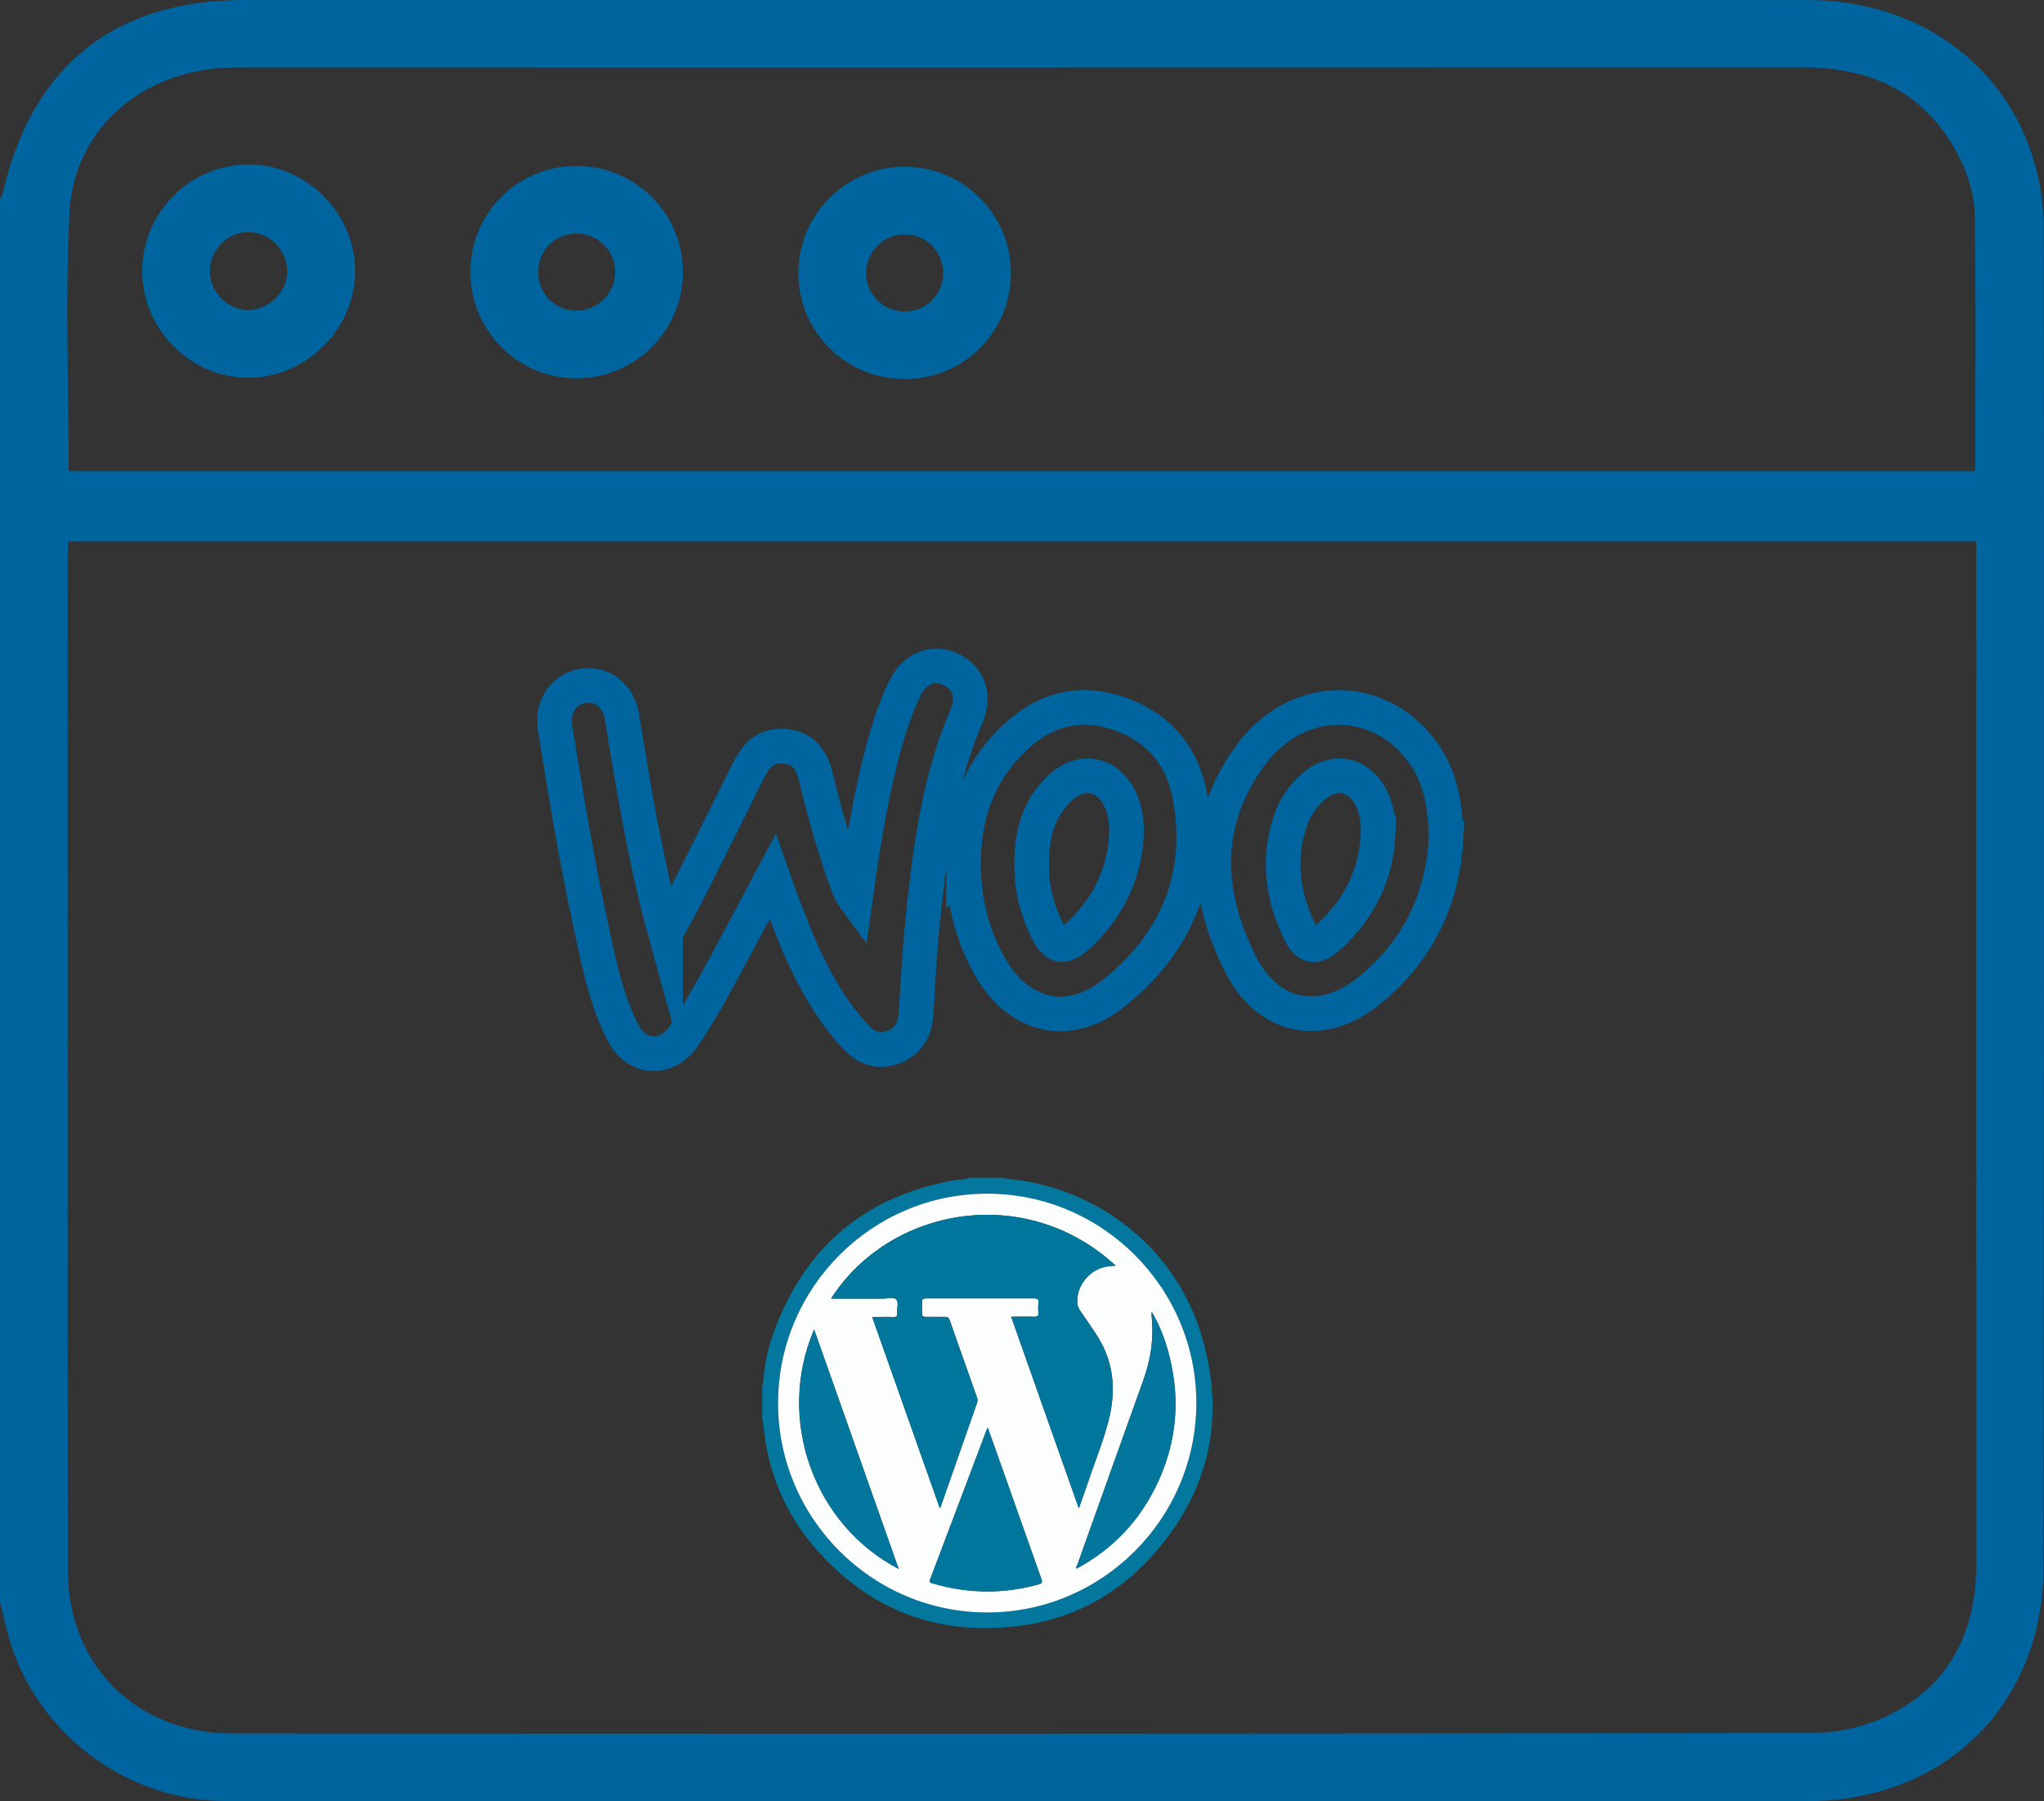 <svg width="59" height="52" viewBox="0 0 59 52" fill="none" xmlns="http://www.w3.org/2000/svg">
<rect x="0" y="0" width="59" height="52" fill="#333333" stroke="none"/>
<g clip-path="url(#clip0_230_8463)">
<path d="M0 46.251C0 32.747 0 19.245 0 5.741C0.027 5.69 0.064 5.641 0.077 5.587C0.921 1.896 3.292 0.001 7.074 -0C11.702 -0 16.331 -0 20.958 -0C31.367 -0 41.774 -0.005 52.182 0.001C56.098 0.004 58.99 2.814 58.993 6.647C59.003 19.554 59.003 32.46 58.98 45.367C58.98 46.12 58.848 46.906 58.607 47.618C57.679 50.346 55.215 51.994 52.168 51.995C37.056 51.998 21.943 51.995 6.83 51.995C6.62 51.995 6.408 51.994 6.197 51.983C3.449 51.841 1.028 49.932 0.265 47.3C0.165 46.953 0.088 46.599 0 46.248L0 46.251ZM57.044 15.631H1.973C1.966 15.784 1.954 15.896 1.954 16.007C1.954 25.786 1.945 35.566 1.96 45.345C1.964 48.086 3.949 50.042 6.713 50.043C21.9 50.053 37.086 50.054 52.273 50.028C52.998 50.028 53.784 49.864 54.435 49.553C56.264 48.681 57.048 47.127 57.047 45.127C57.04 35.5 57.044 25.874 57.044 16.249C57.044 16.06 57.044 15.872 57.044 15.631ZM1.98 13.602H57.016C57.016 11.085 57.041 8.611 56.997 6.14C56.987 5.605 56.801 5.035 56.559 4.55C55.638 2.711 54.067 1.946 52.053 1.947C37.017 1.952 21.979 1.95 6.943 1.95C6.827 1.95 6.713 1.949 6.597 1.952C4.096 2.034 2.126 3.727 2.006 6.141C1.883 8.607 1.98 11.085 1.98 13.602Z" fill="#00649E"/>
<path d="M4.105 7.827C4.103 6.137 5.478 4.754 7.168 4.748C8.838 4.742 10.248 6.148 10.251 7.82C10.252 9.491 8.846 10.901 7.176 10.905C5.496 10.908 4.108 9.517 4.105 7.827ZM8.293 7.81C8.286 7.224 7.772 6.707 7.187 6.699C6.572 6.689 6.05 7.214 6.057 7.837C6.064 8.435 6.562 8.939 7.156 8.949C7.758 8.96 8.302 8.415 8.293 7.809V7.81Z" fill="#00649E"/>
<path d="M29.18 7.874C29.184 9.574 27.824 10.939 26.122 10.942C24.42 10.946 23.047 9.585 23.043 7.891C23.039 6.198 24.413 4.819 26.105 4.814C27.8 4.81 29.177 6.181 29.181 7.874H29.18ZM26.109 6.768C25.508 6.768 25.013 7.255 24.999 7.857C24.985 8.486 25.486 8.993 26.118 8.992C26.726 8.989 27.211 8.514 27.224 7.908C27.236 7.276 26.738 6.766 26.111 6.768H26.109Z" fill="#00649E"/>
<path d="M13.578 7.841C13.584 6.139 14.948 4.784 16.653 4.79C18.351 4.796 19.718 6.169 19.712 7.864C19.707 9.554 18.321 10.929 16.631 10.922C14.934 10.915 13.573 9.541 13.578 7.841ZM16.628 6.743C15.993 6.75 15.514 7.256 15.534 7.896C15.554 8.502 16.05 8.977 16.656 8.969C17.258 8.96 17.751 8.468 17.756 7.868C17.763 7.239 17.257 6.735 16.626 6.743H16.628Z" fill="#00649E"/>
<path d="M19.21 26.952C19.482 26.436 19.764 25.925 20.026 25.405C20.55 24.367 21.064 23.323 21.583 22.283C21.878 21.691 22.176 21.495 22.691 21.548C23.163 21.597 23.415 21.867 23.565 22.49C23.816 23.531 24.108 24.559 24.479 25.562C24.529 25.699 24.593 25.83 24.687 25.957C24.877 24.598 25.079 23.258 25.412 21.941C25.591 21.235 25.797 20.535 26.115 19.877C26.389 19.308 26.904 19.091 27.411 19.307C27.943 19.532 28.155 20.077 27.9 20.668C27.089 22.547 26.848 24.548 26.636 26.553C26.539 27.463 26.502 28.378 26.439 29.291C26.408 29.731 26.219 30.064 25.793 30.227C25.362 30.392 24.999 30.259 24.699 29.936C23.696 28.853 23.128 27.53 22.618 26.175C22.515 25.901 22.42 25.624 22.304 25.299C21.742 26.352 21.212 27.365 20.662 28.369C20.379 28.886 20.082 29.397 19.755 29.886C19.256 30.635 18.375 30.594 17.971 29.791C17.462 28.785 17.264 27.679 17.026 26.589C16.625 24.742 16.322 22.875 16.022 21.008C15.924 20.396 16.277 19.878 16.831 19.8C17.403 19.721 17.855 20.08 17.957 20.714C18.292 22.793 18.635 24.871 19.21 26.953V26.952Z" stroke="#00649E" stroke-miterlimit="10"/>
<path d="M41.74 24.21C41.65 25.91 40.942 27.482 39.464 28.643C38.127 29.697 36.606 29.386 35.829 27.873C34.788 25.843 34.678 23.785 36.059 21.851C37.355 20.037 39.674 19.947 40.982 21.605C41.546 22.319 41.73 23.155 41.738 24.21H41.74ZM39.78 24.029C39.788 23.697 39.741 23.375 39.6 23.076C39.247 22.325 38.495 22.176 37.884 22.733C37.592 22.999 37.373 23.316 37.246 23.692C36.879 24.78 37.013 25.833 37.493 26.852C37.733 27.362 37.962 27.406 38.382 27.017C39.248 26.214 39.741 25.223 39.781 24.029H39.78Z" stroke="#00649E" stroke-miterlimit="10"/>
<path d="M27.811 24.937C27.811 23.615 28.187 22.428 29.12 21.461C29.942 20.61 30.928 20.2 32.113 20.541C33.345 20.896 34.12 21.745 34.346 22.982C34.769 25.296 33.966 27.212 32.159 28.663C30.859 29.706 29.413 29.368 28.582 27.917C28.056 26.999 27.811 25.996 27.812 24.936L27.811 24.937ZM29.78 24.973C29.768 25.538 29.9 26.139 30.157 26.713C30.456 27.382 30.689 27.436 31.206 26.932C31.869 26.287 32.307 25.514 32.46 24.596C32.543 24.102 32.558 23.606 32.357 23.13C32.017 22.325 31.224 22.155 30.592 22.755C29.976 23.34 29.768 24.083 29.78 24.973Z" stroke="#00649E" stroke-miterlimit="10"/>
<g clip-path="url(#clip1_230_8463)">
<path d="M28.977 34C29.126 34.051 29.278 34.044 29.431 34.069C31.926 34.448 33.981 36.164 34.694 38.59C35.393 40.968 34.895 43.121 33.218 44.957C32.188 46.086 30.886 46.76 29.369 46.942C27.067 47.222 25.121 46.486 23.579 44.745C22.651 43.7 22.149 42.458 22.026 41.063C22.026 41.041 22.026 41.019 22 41.012V39.995C22.036 39.981 22.022 39.944 22.026 39.919C22.066 39.467 22.138 39.019 22.287 38.593C23.164 36.058 24.913 34.539 27.558 34.069C27.7 34.044 27.849 34.058 27.987 34H28.977ZM28.496 34.459C25.175 34.459 22.466 37.165 22.458 40.495C22.451 43.824 25.165 46.545 28.493 46.548C31.814 46.548 34.523 43.842 34.531 40.513C34.538 37.184 31.825 34.463 28.496 34.459Z" fill="#03779E"/>
<path d="M28.497 34.459C31.825 34.459 34.539 37.184 34.532 40.513C34.524 43.842 31.814 46.552 28.493 46.548C25.165 46.548 22.452 43.824 22.459 40.495C22.466 37.165 25.176 34.455 28.497 34.459ZM31.083 45.277C32.076 44.745 32.825 43.973 33.331 42.975C34.004 41.646 34.102 40.261 33.666 38.837C33.564 38.509 33.429 38.193 33.24 37.865C33.24 37.93 33.24 37.959 33.24 37.992C33.309 38.626 33.218 39.238 33.004 39.835C32.367 41.613 31.734 43.39 31.098 45.168C31.083 45.204 31.05 45.241 31.08 45.284C31.076 45.284 31.069 45.284 31.065 45.281C31.065 45.281 31.065 45.288 31.065 45.292C31.069 45.292 31.076 45.284 31.08 45.284L31.083 45.277ZM32.207 36.539C29.574 34.113 25.66 34.871 23.99 37.486C24.038 37.486 24.078 37.486 24.121 37.486C24.576 37.486 25.034 37.486 25.489 37.486C25.62 37.486 25.791 37.431 25.867 37.508C25.954 37.592 25.882 37.766 25.896 37.898C25.907 37.992 25.878 38.021 25.78 38.018C25.584 38.01 25.391 38.018 25.176 38.018C25.831 39.868 26.478 41.697 27.129 43.54C27.144 43.511 27.148 43.5 27.155 43.489C27.504 42.487 27.857 41.489 28.206 40.487C28.224 40.436 28.221 40.389 28.202 40.342C27.937 39.599 27.675 38.855 27.413 38.109C27.388 38.036 27.351 38.014 27.279 38.014C27.097 38.018 26.915 38.014 26.733 38.014C26.649 38.014 26.609 37.996 26.616 37.905C26.624 37.803 26.624 37.701 26.616 37.599C26.609 37.501 26.642 37.479 26.737 37.479C27.777 37.479 28.817 37.479 29.857 37.479C29.941 37.479 29.981 37.497 29.974 37.588C29.967 37.686 29.963 37.785 29.974 37.879C29.985 37.985 29.948 38.014 29.843 38.01C29.632 38.003 29.417 38.01 29.188 38.01C29.843 39.861 30.487 41.689 31.141 43.543C31.24 43.259 31.334 43.001 31.422 42.742C31.629 42.119 31.887 41.511 32.033 40.862C32.207 40.076 32.134 39.322 31.709 38.626C31.552 38.367 31.371 38.12 31.2 37.868C31.138 37.781 31.09 37.683 31.094 37.577C31.098 37.271 31.214 37.012 31.443 36.805C31.654 36.615 31.905 36.542 32.207 36.535V36.539ZM28.512 41.212C28.493 41.249 28.486 41.263 28.479 41.278C27.937 42.717 27.395 44.152 26.849 45.59C26.813 45.685 26.86 45.692 26.926 45.711C27.941 46.009 28.955 46.02 29.974 45.74C30.072 45.711 30.098 45.689 30.061 45.583C29.73 44.658 29.403 43.729 29.075 42.8C28.89 42.276 28.704 41.751 28.512 41.212ZM23.499 38.378C22.383 40.994 23.507 44.024 25.94 45.292C25.125 42.986 24.318 40.695 23.499 38.378Z" fill="#FCFDFD"/>
<path d="M32.206 36.539C31.908 36.547 31.654 36.616 31.443 36.809C31.213 37.016 31.097 37.275 31.093 37.581C31.093 37.69 31.141 37.785 31.199 37.872C31.37 38.124 31.552 38.368 31.708 38.63C32.134 39.329 32.203 40.083 32.032 40.867C31.89 41.511 31.628 42.12 31.421 42.746C31.334 43.005 31.239 43.263 31.141 43.547C30.486 41.693 29.838 39.865 29.187 38.014C29.417 38.014 29.628 38.007 29.842 38.014C29.948 38.018 29.984 37.989 29.973 37.883C29.962 37.789 29.966 37.687 29.973 37.592C29.98 37.501 29.944 37.483 29.857 37.483C28.816 37.483 27.776 37.483 26.736 37.483C26.641 37.483 26.608 37.505 26.616 37.603C26.623 37.705 26.623 37.807 26.616 37.909C26.608 38.004 26.645 38.022 26.732 38.018C26.914 38.011 27.096 38.018 27.278 38.018C27.351 38.018 27.387 38.036 27.412 38.113C27.671 38.859 27.936 39.603 28.202 40.346C28.22 40.397 28.224 40.44 28.205 40.491C27.856 41.489 27.503 42.491 27.154 43.493C27.151 43.504 27.143 43.515 27.129 43.544C26.478 41.701 25.83 39.872 25.175 38.022C25.386 38.022 25.583 38.014 25.779 38.022C25.877 38.025 25.907 37.996 25.896 37.901C25.881 37.767 25.954 37.596 25.866 37.512C25.787 37.435 25.616 37.494 25.488 37.49C25.034 37.49 24.575 37.49 24.121 37.49C23.666 37.49 24.041 37.49 23.99 37.49C25.659 34.871 29.573 34.113 32.206 36.539Z" fill="#01769D"/>
<path d="M28.511 41.212C28.704 41.751 28.889 42.276 29.075 42.8C29.402 43.729 29.729 44.654 30.06 45.583C30.097 45.685 30.075 45.71 29.973 45.739C28.955 46.02 27.94 46.009 26.925 45.71C26.86 45.692 26.812 45.685 26.849 45.59C27.394 44.155 27.936 42.716 28.478 41.278C28.485 41.263 28.493 41.248 28.511 41.212Z" fill="#01769D"/>
<path d="M31.082 45.281C31.05 45.237 31.082 45.201 31.101 45.164C31.733 43.387 32.37 41.609 33.007 39.832C33.221 39.234 33.312 38.623 33.243 37.989C33.243 37.956 33.243 37.927 33.243 37.861C33.432 38.185 33.567 38.502 33.669 38.834C34.105 40.258 34.007 41.642 33.334 42.972C32.828 43.973 32.075 44.746 31.086 45.274L31.082 45.281Z" fill="#02769D"/>
<path d="M23.5 38.378C24.318 40.694 25.129 42.986 25.94 45.291C23.507 44.024 22.383 40.993 23.5 38.378Z" fill="#02769D"/>
<path d="M31.083 45.277L31.068 45.284C31.068 45.284 31.068 45.277 31.068 45.273C31.072 45.273 31.079 45.273 31.083 45.277Z" fill="#02769D"/>
</g>
</g>
<defs>
<clipPath id="clip0_230_8463">
<rect width="59" height="52" fill="white"/>
</clipPath>
<clipPath id="clip1_230_8463">
<rect width="13" height="13" fill="white" transform="translate(22 34)"/>
</clipPath>
</defs>
</svg>
